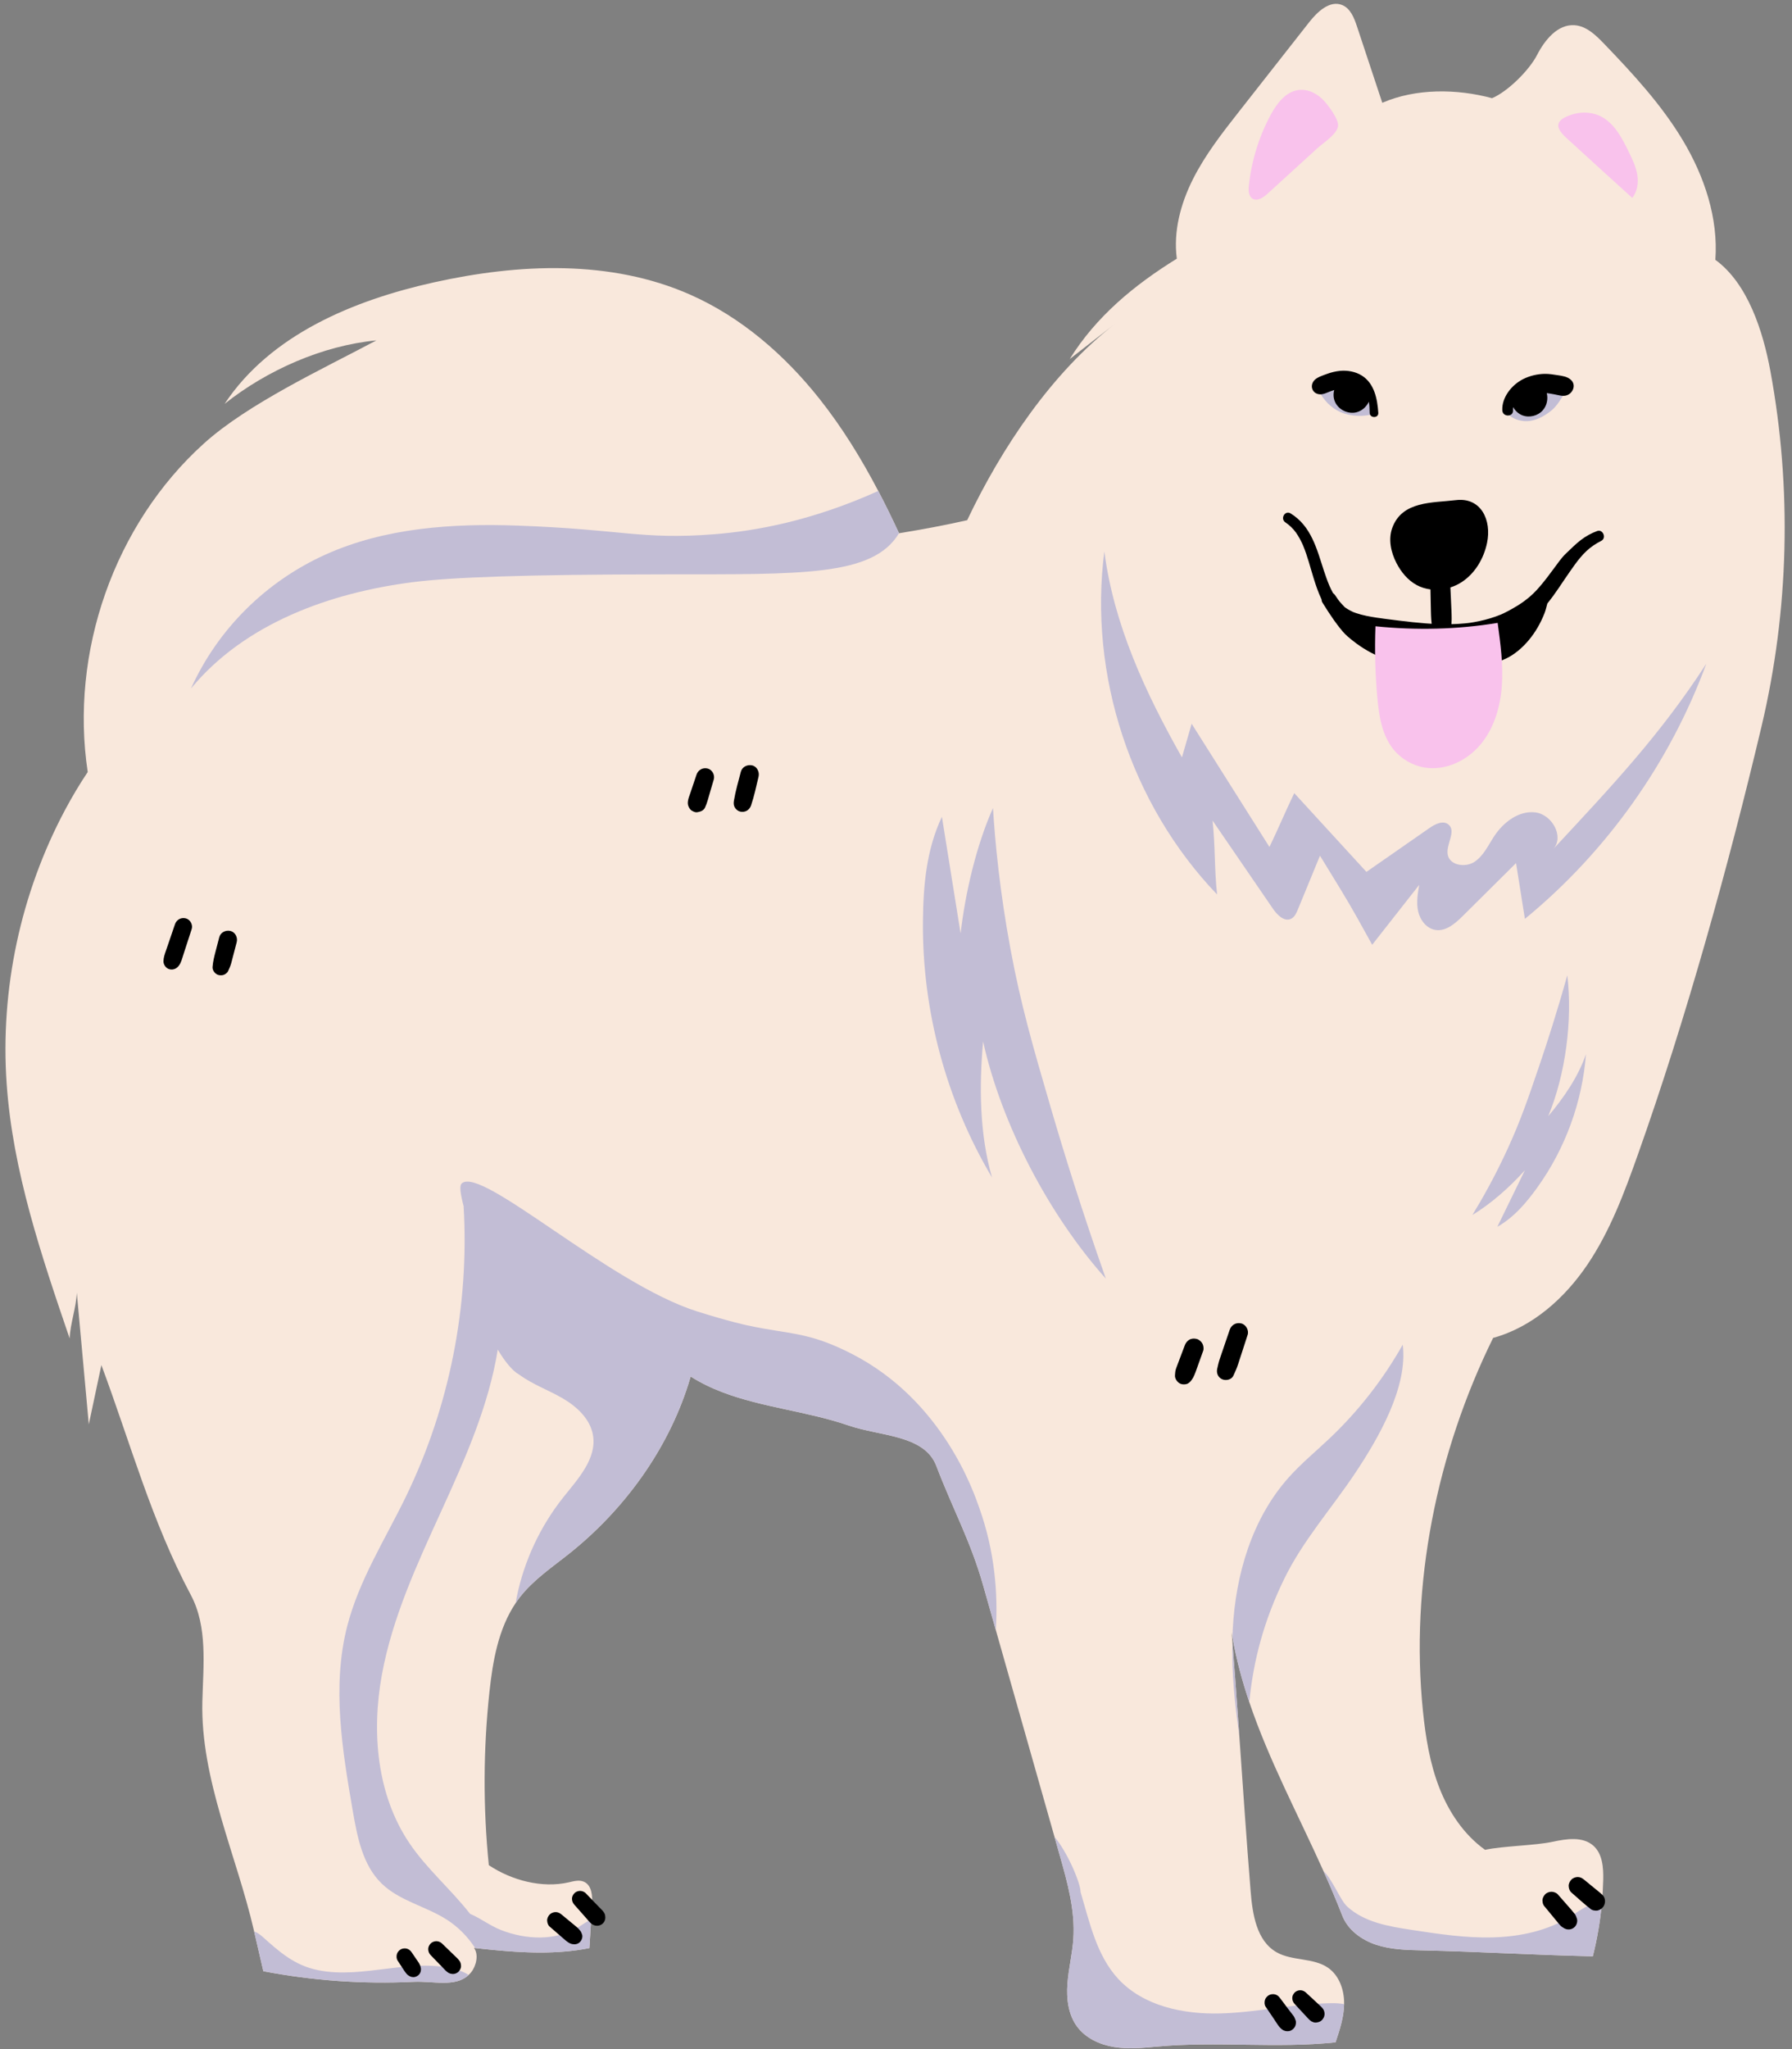 <?xml version="1.0" encoding="UTF-8" standalone="no"?><svg xmlns="http://www.w3.org/2000/svg" xmlns:xlink="http://www.w3.org/1999/xlink" fill="#000000" height="1503.6" preserveAspectRatio="xMidYMid meet" version="1" viewBox="-4.0 -2.8 1315.5 1503.6" width="1315.5" zoomAndPan="magnify"><rect x="-4.0" y="-2.8" width="1315.5" height="1503.6" fill="#808080" stroke="none"/><g id="change1_1"><path d="M1289.116,530.246c-24.272,102.401-55.433,214.659-90.667,313.836 c-9.978,28.087-20.471,56.356-37.187,81.052c-16.701,24.68-40.412,45.803-69.166,53.691 c-41.381,83.989-61.065,180.924-51.496,274.059c1.953,19.033,5.042,38.126,11.992,55.963c6.95,17.821,18.018,34.447,33.584,45.576 c13.249-2.862,36.597-3.089,49.845-5.951c10.099-2.18,21.94-3.937,29.662,2.922c6.708,5.966,7.449,16.035,7.238,24.998 c-0.136,5.648-0.454,11.295-0.969,16.913c-1.196,13.234-3.422,26.361-6.677,39.247c-42.093-0.954-83.262-3.422-125.355-4.376 c-11.326-0.257-22.848-0.545-33.614-4.073c-10.766-3.543-20.85-10.856-24.953-21.41c-4.3-11.068-8.964-21.94-13.809-32.705v-0.015 c-18.685-41.563-40.11-81.415-54.448-123.947c0,0-0.015-0.015,0-0.03c-5.224-15.474-9.509-31.282-12.37-47.665 c-0.212-1.151-0.409-2.317-0.591-3.483c0.182,2.12,0.348,4.24,0.515,6.359c-0.015,0.03-0.015,0.046,0,0.076 c-0.015,0.015-0.015,0.03,0,0.046v0.015c1.817,22.924,3.467,45.969,5.088,69.045c0,0.046,0.015,0.091,0.015,0.121 c2.68,38.171,5.269,76.403,8.328,114.287c1.363,16.852,4.33,36.37,19.018,44.758c11.598,6.617,27.133,3.831,38.035,11.553 c8.01,5.693,11.613,16.065,11.583,25.892c0,0.212,0,0.424-0.015,0.636c-0.151,9.6-3.225,18.896-6.284,28.027 c-43.819,4.649-87.336-1.015-131.215,3.149c-10.493,0.984-21.107,1.969-31.509,0.258c-10.387-1.711-20.683-6.45-26.967-14.899 c-6.571-8.858-7.949-20.607-7.116-31.6c0.818-11.008,3.573-21.804,4.33-32.811c1.423-20.789-4.315-41.321-10.008-61.353 c-1.287-4.512-2.559-9.039-3.846-13.552c-14.354-50.572-28.708-101.129-43.062-151.686c-3.089-10.887-6.178-21.773-9.266-32.66 c-9.357-32.978-22.212-55.751-34.416-87.79c-8.721-22.863-41.169-21.667-64.306-29.616c-30.056-10.342-63.034-13.173-92.393-24.302 c-8.207-3.119-16.126-6.889-23.621-11.644c-0.575,1.984-1.166,3.952-1.802,5.905c-15.429,48.331-47.044,91.666-86.609,123.418 c-12.825,10.281-26.815,19.532-36.915,32.509c-1.121,1.438-2.18,2.922-3.18,4.436c-12.643,18.806-16.777,42.35-19.214,65.062 c-4.558,42.229-4.724,84.928-0.469,127.188c16.746,11.175,39.125,17.095,58.749,12.583c3.649-0.848,7.586-1.953,11.008-0.454 c5.92,2.559,6.435,10.599,6.041,17.034c-0.212,3.543-0.439,7.101-0.666,10.644c-0.424,7.011-0.863,14.006-1.302,21.016 c-23.575,4.769-48.558,3.588-72.785,1.151h-0.015c-1.772-0.167-3.528-0.363-5.284-0.545c-1.938-0.212-3.876-0.424-5.799-0.636 c-0.273-0.03-0.545-0.061-0.818-0.091c3.558,4.86,1.711,13.082-2.029,17.791c-0.606,0.772-1.257,1.469-1.923,2.089 c-9.842,9.266-26.043,4.315-40.428,5.012c-36.884,1.802-73.981-0.833-110.26-7.782c-2.256-9.751-4.527-19.517-6.783-29.253 c-0.045-0.212-0.091-0.409-0.136-0.621c-12.916-55.751-39.292-110.926-37.853-168.145c0.666-26.467,3.997-54.615-8.449-77.993 c-28.965-54.418-44.137-110.956-65.683-168.72c-3.089,14.49-6.163,28.996-9.236,43.501c-2.937-32.221-5.875-64.427-8.812-96.632 c-0.394,10.917-4.845,22.697-5.239,33.614c-20.789-60.899-41.76-122.63-46.242-186.814c-4.845-69.363,10.266-139.997,43.047-201.32 c4.951-9.267,10.448-18.503,16.459-27.482c-13.264-87.608,19.29-181.439,85.185-240.945c32.554-29.42,88.017-55.1,126.733-75.737 c-39.58,3.816-80.295,21.834-111.425,46.56c33.538-50.602,94.361-75.964,153.624-89.122c62.337-13.839,129.686-16.822,188.102,8.979 c37.52,16.565,69.423,44.289,94.921,76.419c16.671,21.001,30.752,43.895,43.198,67.667c5.36,10.19,10.402,20.547,15.232,30.994 c16.746-2.695,33.432-5.829,50.027-9.554c25.332-53.313,62.171-108.276,108.867-144.358c-11.205,8.706-22.394,17.413-33.599,26.134 c19.411-31.252,47.347-54.312,78.629-73.663c-2.65-20.002,2.801-40.412,11.886-58.431c9.07-18.018,21.622-34.023,34.083-49.891 c17.049-21.713,34.114-43.425,51.163-65.138c6.072-7.722,15.157-16.353,24.256-12.643c6.087,2.483,8.797,9.433,10.856,15.656 c6.193,18.684,12.401,37.384,18.594,56.069c24.635-10.66,54.66-10.372,80.583-3.377c11.492-4.83,27.27-20.517,32.978-31.6 c5.708-11.099,15.156-22.803,27.588-21.94c8.676,0.606,15.55,7.238,21.576,13.506c21.274,22.106,42.305,44.834,58.037,71.165 c15.732,26.346,25.952,56.856,23.742,87.457c23.833,17.367,34.977,52.419,40.352,81.415 C1311.555,355.439,1309.345,444.955,1289.116,530.246z" fill="#f9e8dc"/></g><g id="change2_1"><path d="M1005.366,300.793c-8.086,2.18-17.216,2.211-24.923-1.075c-7.707-3.301-12.779-9.055-16.777-16.413 c4.603-3.604,10.296-5.981,16.095-6.571c3.831-0.409,7.692-0.015,11.326,1.302c4.527,1.635,8.464,4.891,11.083,8.918 C1004.851,291.042,1006.184,295.948,1005.366,300.793z M1124.802,276.976c-2.014,0.242-3.982,0.727-5.875,1.469 c-5.996,2.332-10.932,7.116-13.718,12.916c-1.423,2.907-2.286,6.087-2.468,9.327c3.725,4.33,10.841,6.178,16.489,5.33 c5.648-0.848,10.781-3.816,15.278-7.328c4.906-3.831,7.767-9.736,11.386-14.793C1140.397,278.551,1132.372,276.052,1124.802,276.976 z M1136.236,620.171c8.234-9.086-0.879-25.361-13.044-26.898c-12.165-1.537-23.492,7.151-30.258,17.377 c-4.41,6.664-7.823,14.436-14.483,18.852c-6.66,4.415-18.057,2.739-19.655-5.09c-1.557-7.63,6.515-17.212,0.561-22.231 c-3.885-3.274-9.721-0.413-13.9,2.476c-15.272,10.555-31.095,21.699-46.366,32.253c-17.661-19.262-35.322-38.525-52.984-57.787 c-6.663,13.837-11.548,25.673-18.211,39.51c-19.038-30.142-38.076-60.284-57.113-90.426c-2.375,8.233-4.751,16.466-7.127,24.699 c-26.717-47.276-50.03-97.247-56.958-151.106c-11.729,90.564,19.575,185.762,82.763,251.692c-2.057-18.838-1.28-35.401-3.337-54.239 c14.778,21.563,29.556,43.127,44.334,64.69c3.143,4.585,8.328,9.788,13.329,7.36c2.562-1.244,3.846-4.098,4.929-6.731 c5.424-13.182,10.849-26.363,16.273-39.545c5.119,8.364,10.239,16.727,15.358,25.091c8.403,13.729,15.168,26.184,22.967,40.264 c11.51-14.659,23.02-29.319,34.529-43.978c-1.12,6.461-2.237,13.125-0.782,19.519s6.147,12.517,12.619,13.57 c7.719,1.256,14.554-4.697,20.105-10.206c13.043-12.946,26.087-25.892,39.13-38.837c2.169,13.643,4.337,27.286,6.506,40.93 c59.911-49.142,106.397-114.491,133.17-187.206C1214.551,536.688,1178.855,574.343,1136.236,620.171z M640.731,357.437 c-48.952,22.046-90.333,29.389-120.586,31.752c-53.283,4.149-67.425-3.619-143.934-6.344c-48.013-1.726-97.45,1.514-141.254,21.243 c-43.698,19.684-78.993,54.585-98.752,98.253c39.353-47.665,101.977-70.332,163.315-78.069c27.8-3.498,80.446-5.602,185.255-5.678 c100.478-0.091,152.095,1.514,171.189-30.162C651.133,377.984,646.091,367.628,640.731,357.437z M724.939,590.055 c-12.218,27.463-20.312,62.133-23.764,91.993c-4.583-28.197-9.141-57.379-13.724-85.576c-11.341,24.02-13.673,49.971-13.93,76.532 c-0.636,65.744,17.107,131.57,50.698,188.089c-9.177-31.918-9.458-66.664-6.542-99.747c13.589,61.021,48.424,127.416,90.121,173.994 C790.153,885.342,777,842.853,767.71,811.084c-13.611-46.547-22.243-76.368-29.885-117.384 C729.861,650.953,726.507,615.02,724.939,590.055z M1076.884,888.607c13.74-8.227,27.892-20.858,38.545-32.815 c-6.642,13.695-13.597,27.811-20.239,41.505c12.303-6.995,21.271-17.591,29.522-29.09c20.422-28.461,32.858-62.59,35.534-97.517 c-5.78,16.724-16.304,31.955-27.712,45.481c12.774-30.761,17.934-70.374,14.032-103.453c-7.629,27.199-14.915,49.749-20.6,66.443 c-8.329,24.459-13.705,40.102-22.941,60.321C1093.399,860.555,1083.851,877.245,1076.884,888.607z" fill="#c2bdd5"/></g><g id="change3_1"><path d="M714.788,1103.257c11.492,32.039,13.915,63.397,12.234,89.91c-3.089-10.887-6.178-21.773-9.266-32.66 c-9.357-32.978-22.212-55.751-34.416-87.79c-8.721-22.863-41.169-21.667-64.306-29.616c-30.056-10.342-63.034-13.173-92.393-24.302 c-8.207-3.119-16.126-6.889-23.621-11.644c-0.575,1.984-1.166,3.952-1.802,5.905c-15.429,48.331-47.044,91.666-86.609,123.418 c-12.825,10.281-26.815,19.532-36.915,32.509c-1.121,1.438-2.18,2.922-3.18,4.436c0.242-1.545,0.53-3.074,0.848-4.588 c5.466-26.618,17.307-51.889,34.235-73.148c10.796-13.536,24.514-28.254,21.728-45.333c-1.953-12.007-11.871-21.167-22.379-27.269 s-22.212-10.205-31.963-17.458c-4.333-2.172-10.467-9.479-15.579-18.238c0,0.003-0.001,0.005-0.001,0.008 c-6.677,41.29-23.923,80.098-41.321,118.194c-17.791,38.959-36.067,78.311-43.759,120.45c-7.692,42.139-3.695,88.168,20.32,123.629 c12.749,18.836,30.449,33.811,44.44,51.723c0.197,0.091,0.409,0.182,0.621,0.272c7.571,3.286,14.187,8.51,22,11.568 c18.23,7.132,39.898,8.207,56.629-1.923c3.149-1.908,6.314-4.24,9.63-5.83c-0.424,7.011-0.863,14.006-1.302,21.016 c-23.575,4.769-48.558,3.588-72.785,1.151h-0.015c-1.772-0.167-3.528-0.363-5.284-0.545c-1.938-0.212-3.876-0.424-5.799-0.636 c-5.421-8.358-12.537-15.596-20.956-20.941c-15.399-9.781-34.583-13.658-47.665-26.376c-13.87-13.491-17.837-33.902-21.137-52.965 c-7.768-44.97-15.49-91.56-4.164-135.758c8.661-33.826,27.89-63.79,43.138-95.194c31.963-65.85,46.635-139.967,42.335-213.009 c0,0,0,0,0-0.015c-0.001-0.016-0.002-0.031-0.003-0.047c-2.501-9.741-3.175-15.122-1.299-16.745 c14.717-12.734,107.867,73.496,172.718,93.967c23.923,7.556,36.748,10.205,36.748,10.205c31.691,6.904,44.47,4.391,76.782,20.91 C688.805,1025.021,711.275,1093.46,714.788,1103.257z M900.648,1201.343c-0.515,23.091,1.756,46.121,5.088,69.045 C904.116,1247.312,902.465,1224.267,900.648,1201.343z M938.774,1155.555c13.657-28.042,34.81-51.647,52.117-77.615 c17.291-25.952,38.762-63.17,34.84-94.119c-14.339,25.407-32.493,48.664-53.676,68.727c-10.054,9.509-20.804,18.336-30.025,28.663 c-26.906,30.116-38.959,71.18-41.079,111.501c-0.091,1.878-0.182,3.74-0.227,5.618c2.862,16.383,7.147,32.191,12.37,47.665 C916.093,1215.409,923.8,1186.307,938.774,1155.555z M891.76,1474.463c-27.194,0.712-56.493-5.421-74.935-25.422 c-15.823-17.17-20.91-41.245-27.572-63.609c0-6.556-9.569-29.177-19.169-40.579c1.287,4.512,2.559,9.04,3.846,13.552 c5.693,20.032,11.432,40.564,10.008,61.353c-0.757,11.008-3.513,21.804-4.33,32.811c-0.833,10.993,0.545,22.742,7.116,31.6 c6.284,8.449,16.58,13.188,26.967,14.899c10.402,1.711,21.016,0.727,31.509-0.258c43.88-4.164,87.396,1.499,131.215-3.149 c3.059-9.13,6.132-18.427,6.284-28.027c-3.134-0.636-6.496-0.742-9.69-0.696C945.8,1467.332,918.969,1473.736,891.76,1474.463z M1149.315,1403.026c-16.928,10.735-37.278,15.096-57.31,15.641c-20.032,0.56-39.973-2.483-59.793-5.511 c-16.459-2.514-34.628-5.466-47.332-17.201c-5.042-4.663-10.766-19.911-17.337-25.967c4.845,10.766,9.509,21.637,13.809,32.705 c4.103,10.554,14.187,17.867,24.953,21.41c10.766,3.528,22.288,3.816,33.614,4.073c42.093,0.954,83.262,3.422,125.355,4.376 c3.255-12.885,5.481-26.013,6.677-39.247C1163.685,1392.745,1156.386,1398.544,1149.315,1403.026z M229.234,1442.666 c-17.17-3.558-28.027-13.309-40.564-24.529c-1.953-1.742-4.028-3.059-6.132-3.907c2.256,9.736,4.527,19.502,6.783,29.253 c36.279,6.95,73.375,9.584,110.26,7.782c14.384-0.696,30.586,4.255,40.428-5.012c-2.241-1.56-4.936-2.68-7.525-3.482 C299.384,1432.522,263.166,1449.677,229.234,1442.666z" fill="#c2bdd5"/></g><g id="change4_1"><path d="M304.843,1440.708c0.235,0.749,0.268,1.497,0.101,2.245c-0.002,0.508-0.13,0.982-0.384,1.421 c-0.134,0.477-0.375,0.891-0.724,1.242c-0.25,0.423-0.587,0.76-1.01,1.01c-0.98,0.757-2.158,1.209-3.412,1.209 c-0.499-0.067-0.998-0.134-1.497-0.201c-0.448-0.189-0.897-0.378-1.345-0.568c-0.778-0.483-1.559-0.98-2.128-1.709 c-0.585-0.749-1.188-1.483-1.71-2.278c-0.53-0.808-1.06-1.616-1.59-2.424c-1.077-1.642-2.154-3.285-3.231-4.927 c-0.885-1.349-0.951-3.087-0.603-4.612c0.348-1.526,1.473-2.753,2.751-3.577c1.272-0.82,3.179-0.998,4.612-0.603 c1.551,0.427,2.696,1.45,3.577,2.751c1.085,1.601,2.17,3.203,3.256,4.804C302.801,1436.402,304.46,1438.38,304.843,1440.708z M331.783,1434.062c-0.52-0.49-1.038-0.983-1.552-1.48c-1.087-1.053-2.175-2.106-3.262-3.158c-2.145-2.076-4.29-4.153-6.434-6.229 c-1.11-1.074-2.661-1.746-4.216-1.746c-1.462,0-3.209,0.65-4.216,1.746c-1.043,1.136-1.817,2.628-1.746,4.216 c0.071,1.596,0.617,3.05,1.746,4.216c2.077,2.144,4.154,4.289,6.23,6.433c1.024,1.057,2.048,2.114,3.071,3.171 c0.497,0.514,0.993,1.028,1.482,1.55c0.568,0.606,1.234,1.078,1.893,1.583c1.051,0.806,2.369,1.071,3.669,1.148 c1.412,0.084,3.273-0.713,4.225-1.75c1.036-1.128,1.844-2.644,1.75-4.225c-0.075-1.259-0.286-2.544-1.074-3.571 C332.849,1435.313,332.383,1434.628,331.783,1434.062z M423.075,1415.959c-0.205-0.486-0.41-0.972-0.615-1.458 c-0.318-0.412-0.636-0.824-0.954-1.235c-0.26-0.314-0.533-0.618-0.8-0.927c-0.513-0.593-1.094-1.065-1.698-1.564 c-1.191-0.983-2.382-1.966-3.574-2.95c-2.382-1.967-4.765-3.933-7.147-5.9c-1.307-1.079-2.645-1.822-4.4-1.822 c-1.526,0-3.349,0.678-4.4,1.822c-1.089,1.186-1.897,2.743-1.822,4.4c0.071,1.581,0.583,3.325,1.822,4.4 c2.329,2.02,4.658,4.04,6.987,6.06c1.13,0.98,2.26,1.961,3.391,2.941c1.779,1.543,3.804,3.36,6.187,3.842 c2.085,0.422,4.135,0.048,5.686-1.503c1.363-1.363,2.231-3.793,1.503-5.685C423.185,1416.24,423.131,1416.099,423.075,1415.959z M165.134,680.237c-3.473-0.791-7.24,1.043-8.178,4.643c-0.888,3.408-1.776,6.816-2.664,10.224 c-1.008,3.867-1.969,7.598-2.257,11.606c-0.183,2.548,2.017,5.324,4.481,5.886c1.073,0.244,2.172,0.244,3.245,0 c1.326-0.302,3.06-1.548,3.648-2.805c0.905-1.934,1.772-3.882,2.346-5.943c0.481-1.728,0.905-3.473,1.357-5.209 c0.888-3.408,1.776-6.816,2.664-10.224C170.653,685.054,168.668,681.042,165.134,680.237z M132.267,670.969 c-3.545-0.807-6.702,1.072-7.858,4.461c-1.464,4.292-2.928,8.585-4.392,12.877c-0.705,2.067-1.414,4.133-2.128,6.196 c-0.913,2.637-1.846,5.116-1.891,7.951c-0.041,2.583,1.922,5.322,4.499,5.909c2.843,0.647,5.255-0.515,6.92-2.816 c1.593-2.202,2.265-4.999,3.088-7.566c0.666-2.078,1.338-4.153,2.013-6.228c1.403-4.309,2.807-8.618,4.21-12.927 C137.764,675.648,135.524,671.711,132.267,670.969z M1106.691,298.27c-0.044-0.804-0.016-1.611,0.084-2.407 c1.489,2.693,3.848,4.91,6.716,6.035c5.133,2.014,11.447,0.454,15.081-3.679c2.97-3.364,3.976-8.232,2.9-12.568 c0.391,0.041,0.782,0.081,1.172,0.128c0.136,0.021,0.35,0.052,0.514,0.079c1.204,0.199,2.406,0.41,3.609,0.623 c3.007,0.533,6.516,1.785,9.466,0.738c4.543-1.612,6.977-7.63,2.986-11.309c-2.673-2.464-6.254-2.883-9.727-3.432 c-3.108-0.491-6.377-1.021-9.536-0.97c-5.432,0.087-11.025,1.416-15.878,3.868c-8.246,4.165-15.685,13.292-15.24,22.894 C1099.07,303.309,1106.968,303.322,1106.691,298.27z M964.744,286.508c2.749,0.228,5.565-1.354,8.099-2.26 c0.863-0.308,1.726-0.596,2.589-0.884c-0.75,2.831-0.613,5.917,0.559,8.602c2.544,5.829,9.554,9.267,15.732,7.752 c4.032-1.003,7.395-4.03,9.151-7.772c0.5,2.674,0.498,5.472,0.586,8.16c0.134,4.088,6.608,4.058,6.34,0 c-0.666-10.093-2.833-21.494-12.033-27.318c-4.638-2.936-10.67-4.023-16.068-3.49c-3.294,0.325-6.535,1.127-9.641,2.27 c-2.933,1.079-7.42,2.417-9.465,4.924C957.298,280.535,959.463,286.07,964.744,286.508z M437.585,1398.251 c-0.567-0.58-1.133-1.161-1.7-1.741c-1.102-1.128-2.207-2.254-3.301-3.39c-2.187-2.274-4.373-4.548-6.56-6.823 c-1.043-1.084-2.707-1.739-4.199-1.739c-1.456,0-3.196,0.647-4.199,1.739c-1.039,1.132-1.81,2.618-1.739,4.199 c0.073,1.628,0.653,2.973,1.739,4.199c2.096,2.365,4.191,4.73,6.287,7.095c1.018,1.149,2.024,2.309,3.034,3.466 c1.637,1.877,3.192,3.976,5.732,4.657c2.112,0.567,4.4-0.023,5.95-1.573c1.641-1.641,1.982-3.753,1.573-5.95 C439.909,1400.813,438.703,1399.395,437.585,1398.251z M1131.906,439.966c0.118-0.143,0.245-0.296,0.324-0.396 c0.335-0.418,0.666-0.84,0.996-1.263c0.977-1.254,1.946-2.516,2.888-3.797c1.431-1.947,2.81-3.932,4.165-5.932 c2.665-3.935,5.3-7.893,8.022-11.788c5.111-7.316,9.987-14.338,17.42-19.385c1.858-1.262,3.816-2.396,5.814-3.422 c3.902-2.003,1.192-8.712-3.026-7.178c-4.407,1.603-8.423,3.862-12.148,6.703c-3.838,2.928-7.093,6.364-10.614,9.631 c-3.525,3.271-6.352,7.58-9.238,11.402c-1.413,1.872-2.813,3.753-4.225,5.625c-0.163,0.216-0.328,0.432-0.49,0.649 c-0.011,0.014-0.162,0.215-0.255,0.338c-0.079,0.102-0.157,0.204-0.165,0.215c-0.221,0.282-0.442,0.564-0.663,0.846 c-0.72,0.914-1.445,1.824-2.18,2.726c-2.99,3.671-6.087,7.173-9.719,10.224c-0.407,0.342-0.821,0.676-1.233,1.013 c-0.07,0.057-0.1,0.083-0.144,0.119c-0.062,0.046-0.141,0.106-0.265,0.201c0.171-0.13-2.143,1.672-1.19,0.925 c0.715-0.561-0.405,0.311-0.946,0.733c-0.016,0.012-0.023,0.016-0.042,0.03c-0.416,0.296-0.82,0.608-1.235,0.904 c-2.169,1.547-4.436,2.908-6.743,4.238c-2.313,1.333-4.629,2.631-7.047,3.769c-0.558,0.263-1.121,0.513-1.682,0.768 c-0.145,0.066-0.231,0.106-0.301,0.139c-0.058,0.023-0.09,0.035-0.173,0.069c-1.339,0.539-2.686,1.056-4.049,1.535 c-5.083,1.785-10.322,3.111-15.626,4.046c-0.715,0.126-1.431,0.244-2.148,0.356c-0.139,0.022-0.637,0.096-1.004,0.151 c-0.3,0.037-1.116,0.144-1.302,0.166c-0.821,0.096-1.643,0.183-2.465,0.261c-3.13,0.298-6.271,0.475-9.414,0.556 c-0.108,0.003-0.216,0.001-0.324,0.003c0.093-1.189,0.158-2.38,0.165-3.583c0.026-4.385-0.296-8.798-0.45-13.18 c-0.119-3.394-0.291-6.786-0.474-10.178c2.974-0.958,5.827-2.298,8.426-4.007c9.739-6.405,16.078-17.235,18.471-28.643 c3.525-16.799-4.407-33.687-22.947-31.408c-16.994,2.089-39.358,0.439-46.616,20.347c-3.068,8.415-0.995,17.963,3.13,25.913 c3.391,6.537,8.281,12.487,14.746,16.011c3.165,1.725,6.619,2.78,10.167,3.23c0.038,3.038,0.086,6.075,0.177,9.112 c0.127,4.26,0.112,8.552,0.395,12.804c0.073,1.095,0.187,2.199,0.313,3.3c-1.464-0.084-2.927-0.179-4.388-0.291 c-6.408-0.489-12.8-1.2-19.178-1.981c-3.166-0.388-6.33-0.794-9.493-1.203c-0.635-0.082-1.272-0.162-1.906-0.249 c-0.218-0.032-0.481-0.07-0.69-0.099c-0.613-0.087-1.225-0.184-1.838-0.271c-0.759-0.108-1.52-0.204-2.281-0.3 c-0.125-0.016-0.394-0.054-0.614-0.086c-5.087-0.777-10.237-1.715-15.118-3.367c-0.566-0.192-1.126-0.401-1.687-0.609 c-0.222-0.083-0.321-0.117-0.374-0.132c-0.057-0.03-0.149-0.075-0.341-0.165c-1.28-0.599-2.523-1.253-3.728-1.991 c-0.516-0.316-1.026-0.642-1.526-0.983c-0.093-0.064-0.423-0.3-0.685-0.486c-1.023-1.045-2.022-2.114-2.987-3.218 c-0.441-0.505-0.858-1.035-1.311-1.529c0.946,1.03-0.275-0.405-0.527-0.761c-0.756-1.062-1.491-2.139-2.212-3.226 c-0.414-0.625-0.934-1.152-1.518-1.571c-0.016-0.029-0.036-0.057-0.052-0.086c-2.13-3.896-3.233-6.649-4.698-10.626 c-5.533-15.025-8.572-32.87-21.23-43.929c-1.6-1.398-3.317-2.672-5.122-3.793c-4.192-2.604-7.918,3.899-3.845,6.578 c2.85,1.874,5.763,4.721,7.636,7.333c1.16,1.618,2.197,3.322,3.135,5.077c0.424,0.793,0.827,1.598,1.213,2.41 c0.227,0.478,0.448,0.96,0.663,1.444c0.071,0.16,0.389,0.902,0.411,0.948c3.201,7.712,5.192,15.873,7.668,23.83 c1.612,5.18,3.399,10.45,5.764,15.405c0.034,0.833,0.241,1.66,0.699,2.401c2.736,4.431,5.581,8.849,8.589,13.1 c0.814,1.15,1.656,2.279,2.514,3.395c0.45,0.585,0.902,1.168,1.355,1.75c-1.227-1.577,0.269,0.361,0.768,0.978 c0.582,0.719,1.179,1.428,1.78,2.131c2.152,2.52,4.848,4.683,7.438,6.737c13.303,10.552,28.967,16.644,45.834,18.32 c8.235,0.818,16.54,0.689,24.804,0.677c7.458-0.01,14.979,0.079,22.4-0.781c6.74-0.782,12.993-2.308,19.149-5.21 c6.428-3.03,12.243-8.091,16.775-13.52c4.957-5.937,8.641-12.402,11.5-19.569C1130.672,444.98,1131.241,442.436,1131.906,439.966z M963.749,1467.575c-1.014-0.948-2.028-1.896-3.042-2.844c-2.001-1.87-4.019-3.72-6.038-5.57c-1.14-1.045-2.576-1.718-4.149-1.718 c-1.439,0-3.158,0.639-4.149,1.718c-1.026,1.118-1.789,2.586-1.718,4.149c0.071,1.595,0.63,2.961,1.718,4.149 c1.85,2.019,3.7,4.037,5.57,6.038c0.922,0.986,1.843,1.972,2.765,2.958c1.262,1.35,2.456,2.826,4.027,3.828 c0.51,0.215,1.02,0.43,1.529,0.645c0.851,0.267,1.702,0.305,2.553,0.114c1.343-0.18,2.732-0.732,3.676-1.761 c0.75-0.818,1.305-1.769,1.646-2.825c0.479-1.481,0.19-3.622-0.645-4.933C966.51,1469.983,965.072,1468.812,963.749,1467.575z M1152.011,1401.462c-0.804-1.062-1.634-2.064-2.51-3.061c-1.101-1.254-2.203-2.508-3.304-3.761 c-2.203-2.508-4.405-5.015-6.608-7.523c-1.073-1.222-3.086-1.933-4.667-1.933c-1.619,0-3.553,0.719-4.667,1.933 c-1.155,1.258-2.012,2.909-1.933,4.667c0.079,0.585,0.157,1.17,0.236,1.755c0.314,1.118,0.88,2.089,1.698,2.913 c2.099,2.542,4.197,5.085,6.296,7.627c1.034,1.252,2.067,2.505,3.101,3.756c0.5,0.606,0.983,1.233,1.513,1.812 c0.917,1.004,2.01,1.749,3.197,2.386c2.261,1.212,4.94,1.092,6.989-0.492c0.889-0.687,1.502-1.483,1.938-2.517 c0.52-1.231,0.768-2.794,0.317-4.098C1153.186,1403.713,1152.791,1402.491,1152.011,1401.462z M1172.293,1387.454 c-2.118-1.983-4.435-3.761-6.677-5.602c-2.248-1.846-4.495-3.692-6.743-5.537c-1.396-1.147-2.811-1.94-4.684-1.94 c-1.625,0-3.565,0.722-4.684,1.94c-1.159,1.262-2.019,2.92-1.94,4.684c0.075,1.686,0.622,3.535,1.94,4.684 c4.802,4.187,9.496,8.568,14.56,12.435c0.779,0.496,1.621,0.765,2.524,0.806c0.903,0.202,1.805,0.161,2.708-0.121 c1.431-0.463,2.603-1.238,3.527-2.434C1174.819,1393.787,1174.776,1389.779,1172.293,1387.454z M515.383,561.038 c-3.638-0.829-6.915,1.099-8.091,4.594c-1.055,3.136-2.111,6.272-3.166,9.408c-0.507,1.505-1.013,3.011-1.52,4.516 c-0.545,1.621-1.22,3.243-1.511,4.93c-0.27,1.562-0.288,2.937,0.343,4.433c0.519,1.231,1.509,2.7,2.786,3.256 c0.042,0.018,0.084,0.036,0.126,0.055c1.257,0.822,2.782,1.215,4.239,0.757c2.004-0.343,4.038-1.32,4.951-3.254 c1.628-3.45,2.495-7.255,3.573-10.906c0.954-3.232,1.909-6.465,2.863-9.697C520.951,565.829,518.803,561.816,515.383,561.038z M945.553,1476.238c-0.478-0.621-0.955-1.243-1.433-1.864c-0.926-1.204-1.851-2.408-2.777-3.613 c-1.879-2.444-3.711-4.921-5.542-7.401c-0.987-1.337-2.027-2.38-3.69-2.838c-1.478-0.407-3.446-0.223-4.758,0.622 c-1.318,0.85-2.479,2.116-2.838,3.69c-0.353,1.55-0.315,3.401,0.622,4.758c1.745,2.526,3.486,5.052,5.181,7.612 c0.833,1.258,1.666,2.516,2.5,3.774c0.43,0.649,0.86,1.298,1.29,1.948c0.715,1.08,1.491,1.95,2.447,2.79 c1.071,0.941,2.197,1.545,3.627,1.737c1.347,0.181,2.851,0.009,4.028-0.75c0.913-0.589,1.677-1.353,2.266-2.266 c0.766-1.189,1.195-3.517,0.637-4.867C946.645,1478.437,946.304,1477.214,945.553,1476.238z M548.141,558.767 c-3.517-0.801-7.349,1.056-8.294,4.709c-1.816,7.019-3.889,14.007-5.071,21.162c-0.295,1.783-0.287,3.416,0.658,5.031 c0.793,1.355,2.346,2.646,3.902,3.001c3.618,0.824,6.858-1.094,8.032-4.561c2.325-6.866,3.781-14.004,5.482-21.049 C553.676,563.639,551.769,559.594,548.141,558.767z M907.105,968.172c-3.795-0.864-7.173,1.148-8.411,4.775 c-1.617,4.74-3.234,9.479-4.851,14.218c-0.793,2.325-1.587,4.65-2.38,6.975c-0.832,2.438-1.391,4.875-1.935,7.391 c-0.691,3.195,0.69,6.377,3.767,7.675c2.731,1.153,6.774,0.289,8.124-2.662c1.268-2.771,2.524-5.508,3.466-8.411 c0.758-2.335,1.515-4.67,2.273-7.004c1.574-4.849,3.148-9.698,4.721-14.548C912.985,973.179,910.594,968.967,907.105,968.172z M874.35,979.544c-1.805-0.411-3.831-0.322-5.433,0.711c-1.623,1.046-2.559,2.409-3.24,4.214c-1.282,3.396-2.563,6.792-3.845,10.188 c-0.629,1.667-1.264,3.332-1.888,5.002c-0.32,0.856-0.665,1.733-0.9,2.615c-0.353,1.323-0.384,2.76-0.499,4.123 c-0.119,1.405,0.585,2.906,1.407,3.971c0.837,1.083,2.032,2.036,3.404,2.349c1.152,0.262,2.332,0.262,3.484,0 c1.707-0.389,2.947-1.655,3.917-3.012c0.886-1.24,1.44-2.186,2.035-3.641c0.35-0.856,0.698-1.714,1.013-2.584 c0.606-1.673,1.201-3.35,1.801-5.025c1.223-3.412,2.446-6.825,3.669-10.237c0.59-1.645,0.146-3.968-0.711-5.433 C877.708,981.321,876.031,979.927,874.35,979.544z"/></g><g id="change5_1"><path d="M926.442,139.372c-3.065,2.795-7.456,5.754-10.976,3.56c-2.933-1.828-3.042-5.996-2.685-9.434 c1.886-18.128,7.344-35.878,15.969-51.934c4.531-8.435,11.116-17.182,20.62-18.35c7.119-0.875,14.175,2.954,18.942,8.314 c3.029,3.406,10.308,13.01,9.969,17.837c-0.43,6.124-10.699,12.483-15.185,16.575C950.878,117.084,938.66,128.228,926.442,139.372z M1194.195,142.374c3.838-4.62,4.716-11.142,3.714-17.064c-1.002-5.922-3.67-11.412-6.307-16.809 c-4.685-9.587-9.848-19.706-19.03-25.14c-6.726-3.98-15.169-4.504-22.541-2.138c-12.049,3.867-13.154,8.907-4.314,17.035 C1161.799,113.046,1178.036,127.669,1194.195,142.374z M1005.724,456.71c-0.662,17.533-0.196,35.108,1.395,52.58 c1.208,13.268,3.363,27.204,11.697,37.598c5.685,7.09,14.046,11.98,23.013,13.459c15.279,2.52,31.114-5.037,41.036-16.925 s14.512-27.501,15.63-42.946c1.118-15.445-0.978-30.921-3.069-46.265C1065.985,459.112,1035.42,459.714,1005.724,456.71z" fill="#f9c2ec"/></g></svg>